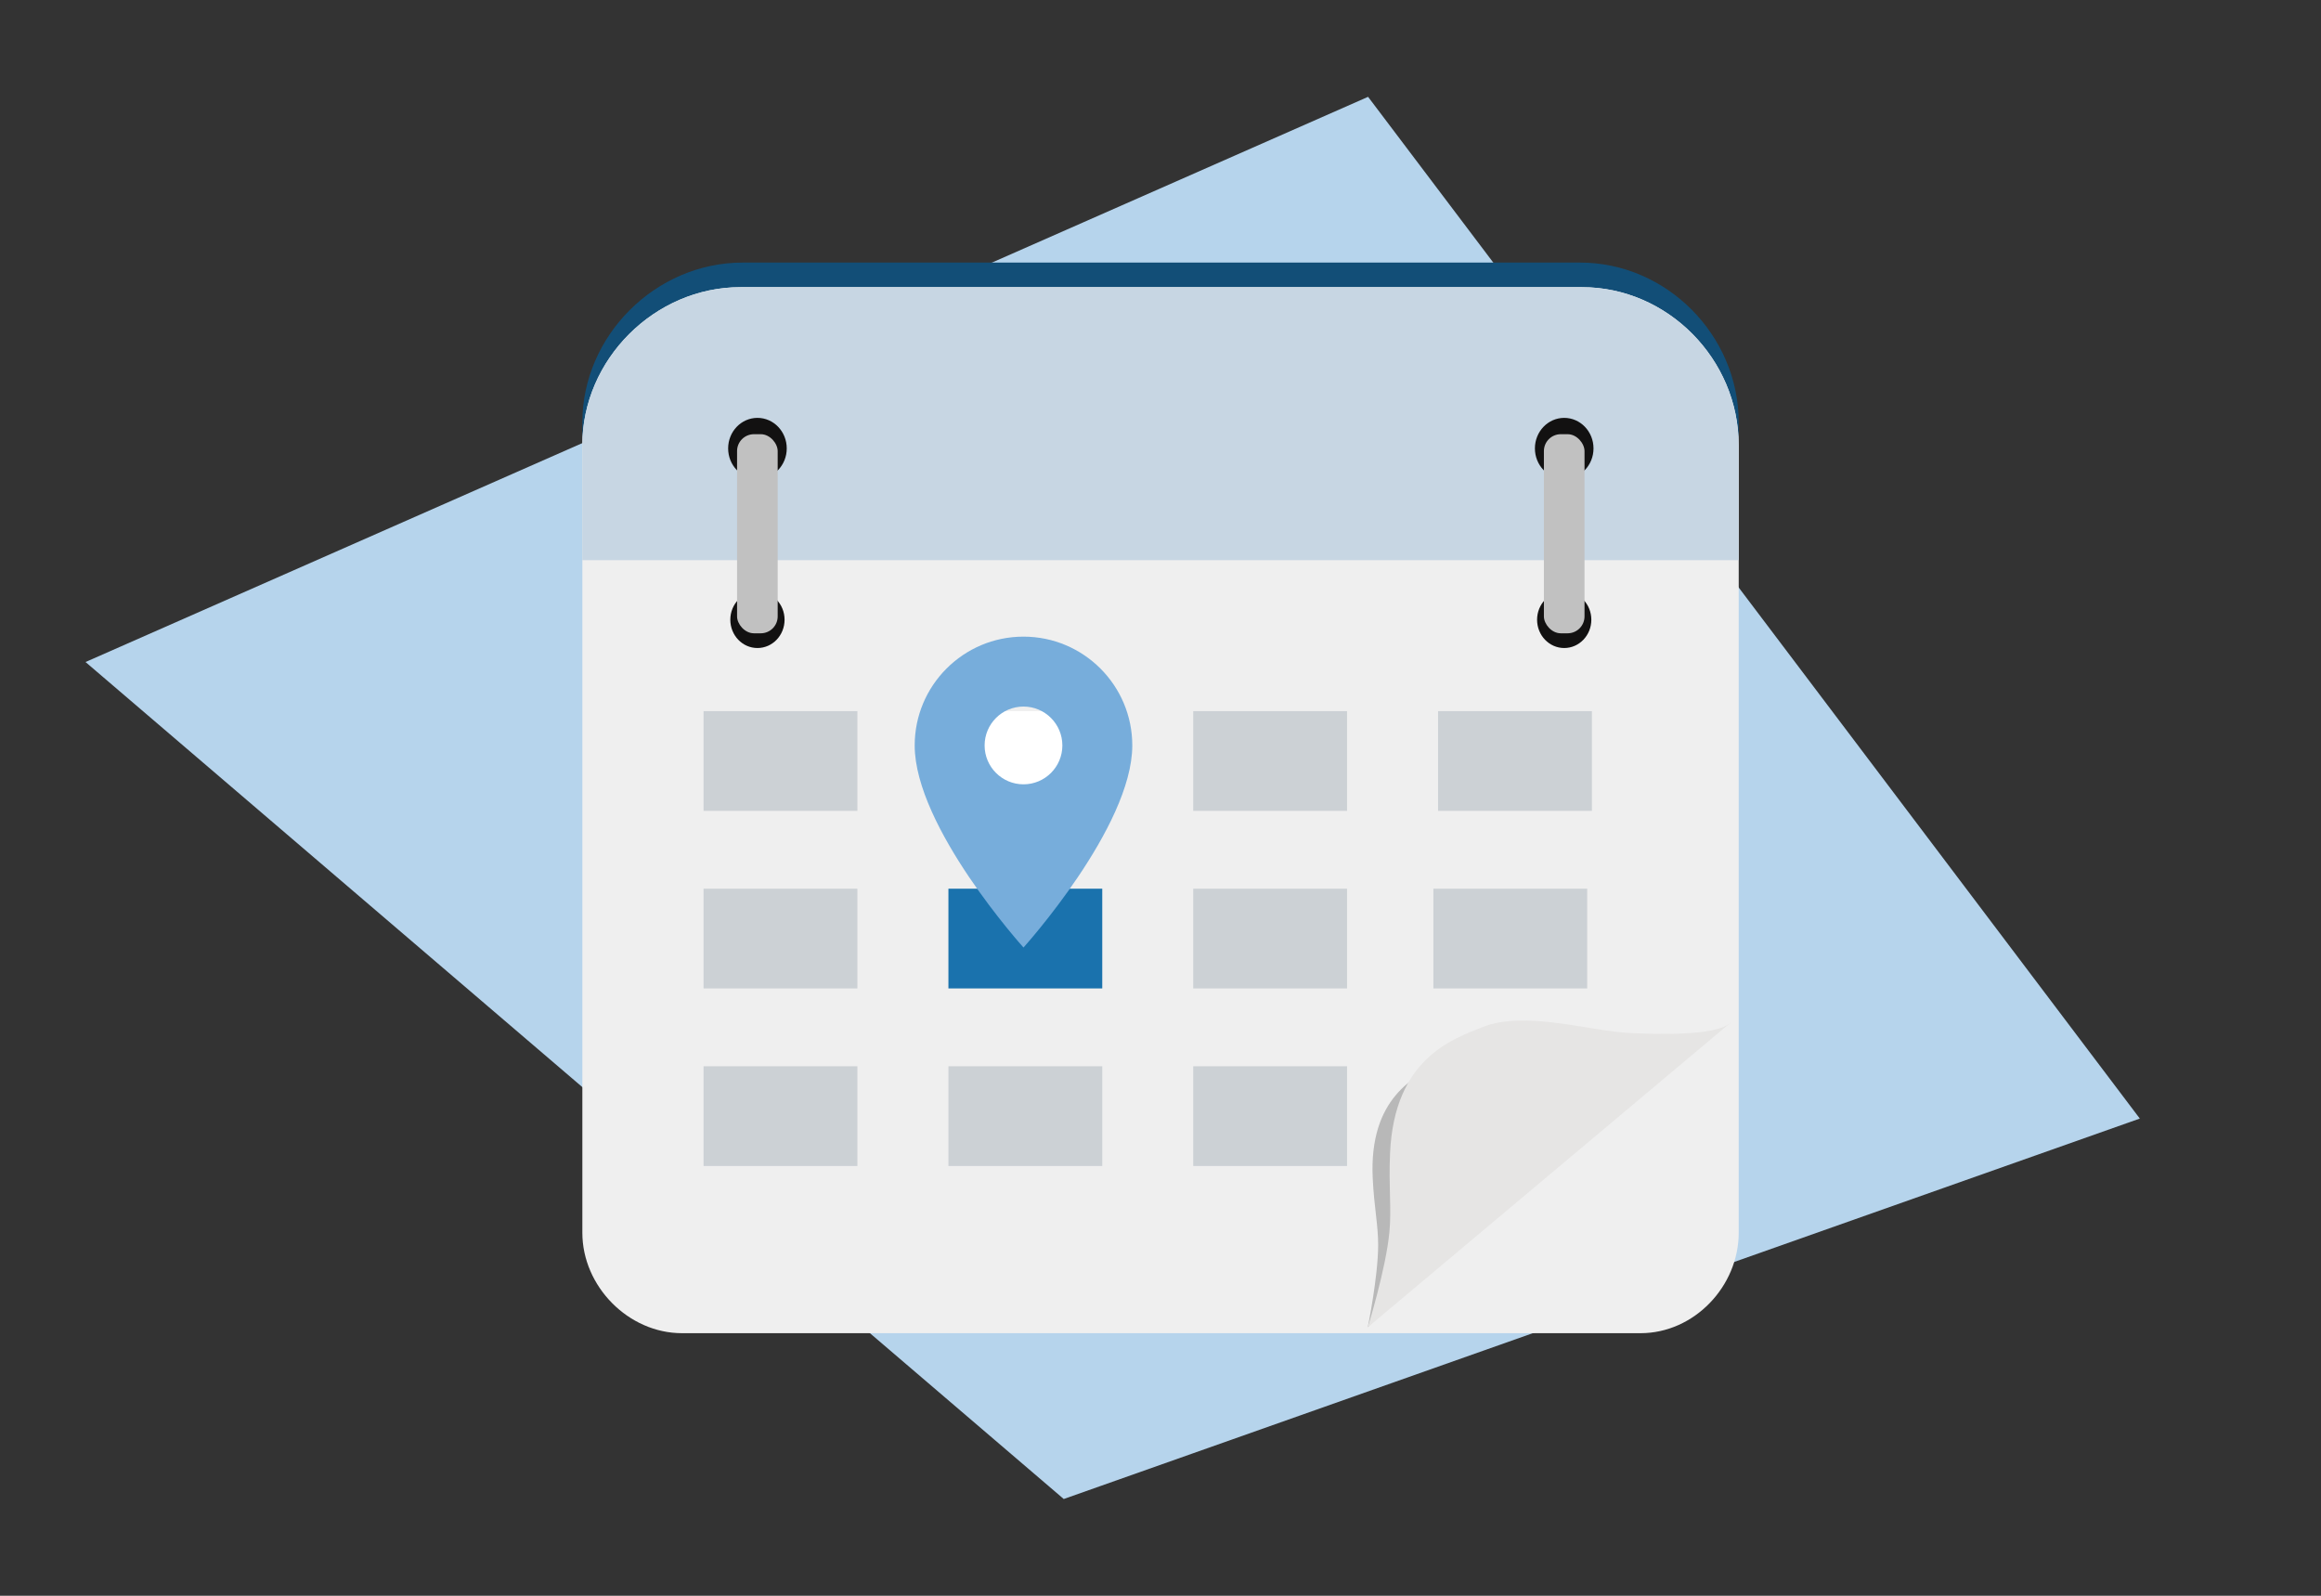 <svg xmlns="http://www.w3.org/2000/svg" xmlns:xlink="http://www.w3.org/1999/xlink" id="a" data-name="Layer 2" viewBox="0 0 320 220"><rect x="0" y="0" width="320" height="220" fill="#333333" stroke="none"/><defs><clipPath id="b"><rect x="5.15" y="3.54" width="309.7" height="212.92" style="fill: none; stroke-width: 0px;"></rect></clipPath></defs><g style="clip-path: url(#b);"><polygon points="146.66 206.66 295.02 154.21 188.62 13.35 11.79 91.27 146.66 206.66" style="fill: #b6d4ec; stroke-width: 0px;"></polygon></g><g><path d="m239.72,58.25v3.54c0-11.83-9.78-21.78-21.61-21.78h-116.01c-11.83,0-21.81,9.95-21.81,21.78v-3.54c0-11.99,10.11-22.05,22.1-22.05h115.44c11.99,0,21.89,10.06,21.89,22.05Z" style="fill: #124e77; stroke-width: 0px;"></path><path d="m239.72,61.37v108.58c0,7.39-6.15,13.85-13.54,13.85H94.03c-7.39,0-13.74-6.46-13.74-13.85V61.37c0-11.83,9.98-21.78,21.81-21.78h116.01c11.83,0,21.61,9.95,21.61,21.78Z" style="fill: #efefef; stroke-width: 0px;"></path><path d="m239.72,61.37v15.86H80.28v-15.86c0-11.83,9.98-21.78,21.81-21.78h116.01c11.83,0,21.61,9.95,21.61,21.78Z" style="fill: #c7d6e3; stroke-width: 0px;"></path><ellipse cx="104.43" cy="85.44" rx="3.74" ry="3.9" style="fill: #121111; stroke-width: 0px;"></ellipse><ellipse cx="104.43" cy="61.82" rx="4.04" ry="4.21" style="fill: #121111; stroke-width: 0px;"></ellipse><ellipse cx="215.66" cy="85.44" rx="3.74" ry="3.9" style="fill: #121111; stroke-width: 0px;"></ellipse><ellipse cx="215.66" cy="61.82" rx="4.04" ry="4.21" style="fill: #121111; stroke-width: 0px;"></ellipse><rect x="101.62" y="59.86" width="5.6" height="27.45" rx="2.33" ry="2.33" style="fill: #c1c1c1; stroke-width: 0px;"></rect><rect x="212.86" y="59.86" width="5.6" height="27.45" rx="2.33" ry="2.33" style="fill: #c1c1c1; stroke-width: 0px;"></rect><path d="m226.2,143.43l-37.62,39.55s1.42-6.96,1.43-11.34c0-2.78-.56-5.2-.75-9.2-.54-11.2,5.95-14.05,9.01-15.71,4.7-2.54,12.4-.66,17.04-.96,1.96-.13,9.42-.45,10.89-2.35Z" style="fill: #b8b8b8; stroke-width: 0px;"></path><path d="m238.66,140.94l-50.08,42.04s2.49-7.99,2.98-13.12c.31-3.25-.12-6.16.09-10.86.57-13.18,8.77-15.78,12.67-17.37,5.99-2.44,15.15.64,20.83.81,2.4.07,11.52.54,13.5-1.51Z" style="fill: #e6e5e4; stroke-width: 0px;"></path><rect x="97" y="98.04" width="21.21" height="13.75" style="fill: #ccd1d5; stroke-width: 0px;"></rect><rect x="97" y="122.52" width="21.21" height="13.75" style="fill: #ccd1d5; stroke-width: 0px;"></rect><rect x="130.76" y="122.52" width="21.21" height="13.75" style="fill: #1a72ad; stroke-width: 0px;"></rect><rect x="164.51" y="122.52" width="21.21" height="13.75" style="fill: #ccd1d5; stroke-width: 0px;"></rect><rect x="197.62" y="122.52" width="21.21" height="13.75" style="fill: #ccd1d5; stroke-width: 0px;"></rect><rect x="97" y="147" width="21.21" height="13.75" style="fill: #ccd1d5; stroke-width: 0px;"></rect><rect x="130.76" y="147" width="21.21" height="13.75" style="fill: #ccd1d5; stroke-width: 0px;"></rect><rect x="164.51" y="147" width="21.21" height="13.75" style="fill: #ccd1d5; stroke-width: 0px;"></rect><rect x="130.76" y="98.04" width="21.21" height="13.75" style="fill: #fff; stroke-width: 0px;"></rect><rect x="164.51" y="98.04" width="21.21" height="13.75" style="fill: #ccd1d5; stroke-width: 0px;"></rect><rect x="198.27" y="98.04" width="21.21" height="13.75" style="fill: #ccd1d5; stroke-width: 0px;"></rect></g><path d="m141.11,108.13c-2.96,0-5.36-2.4-5.36-5.36s2.4-5.36,5.36-5.36,5.36,2.4,5.36,5.36-2.4,5.36-5.36,5.36m0-20.36c-8.28,0-15,6.72-15,15,0,11.25,15,27.86,15,27.86,0,0,15-16.61,15-27.86,0-8.28-6.72-15-15-15Z" style="fill: #77addb; stroke-width: 0px;"></path></svg>